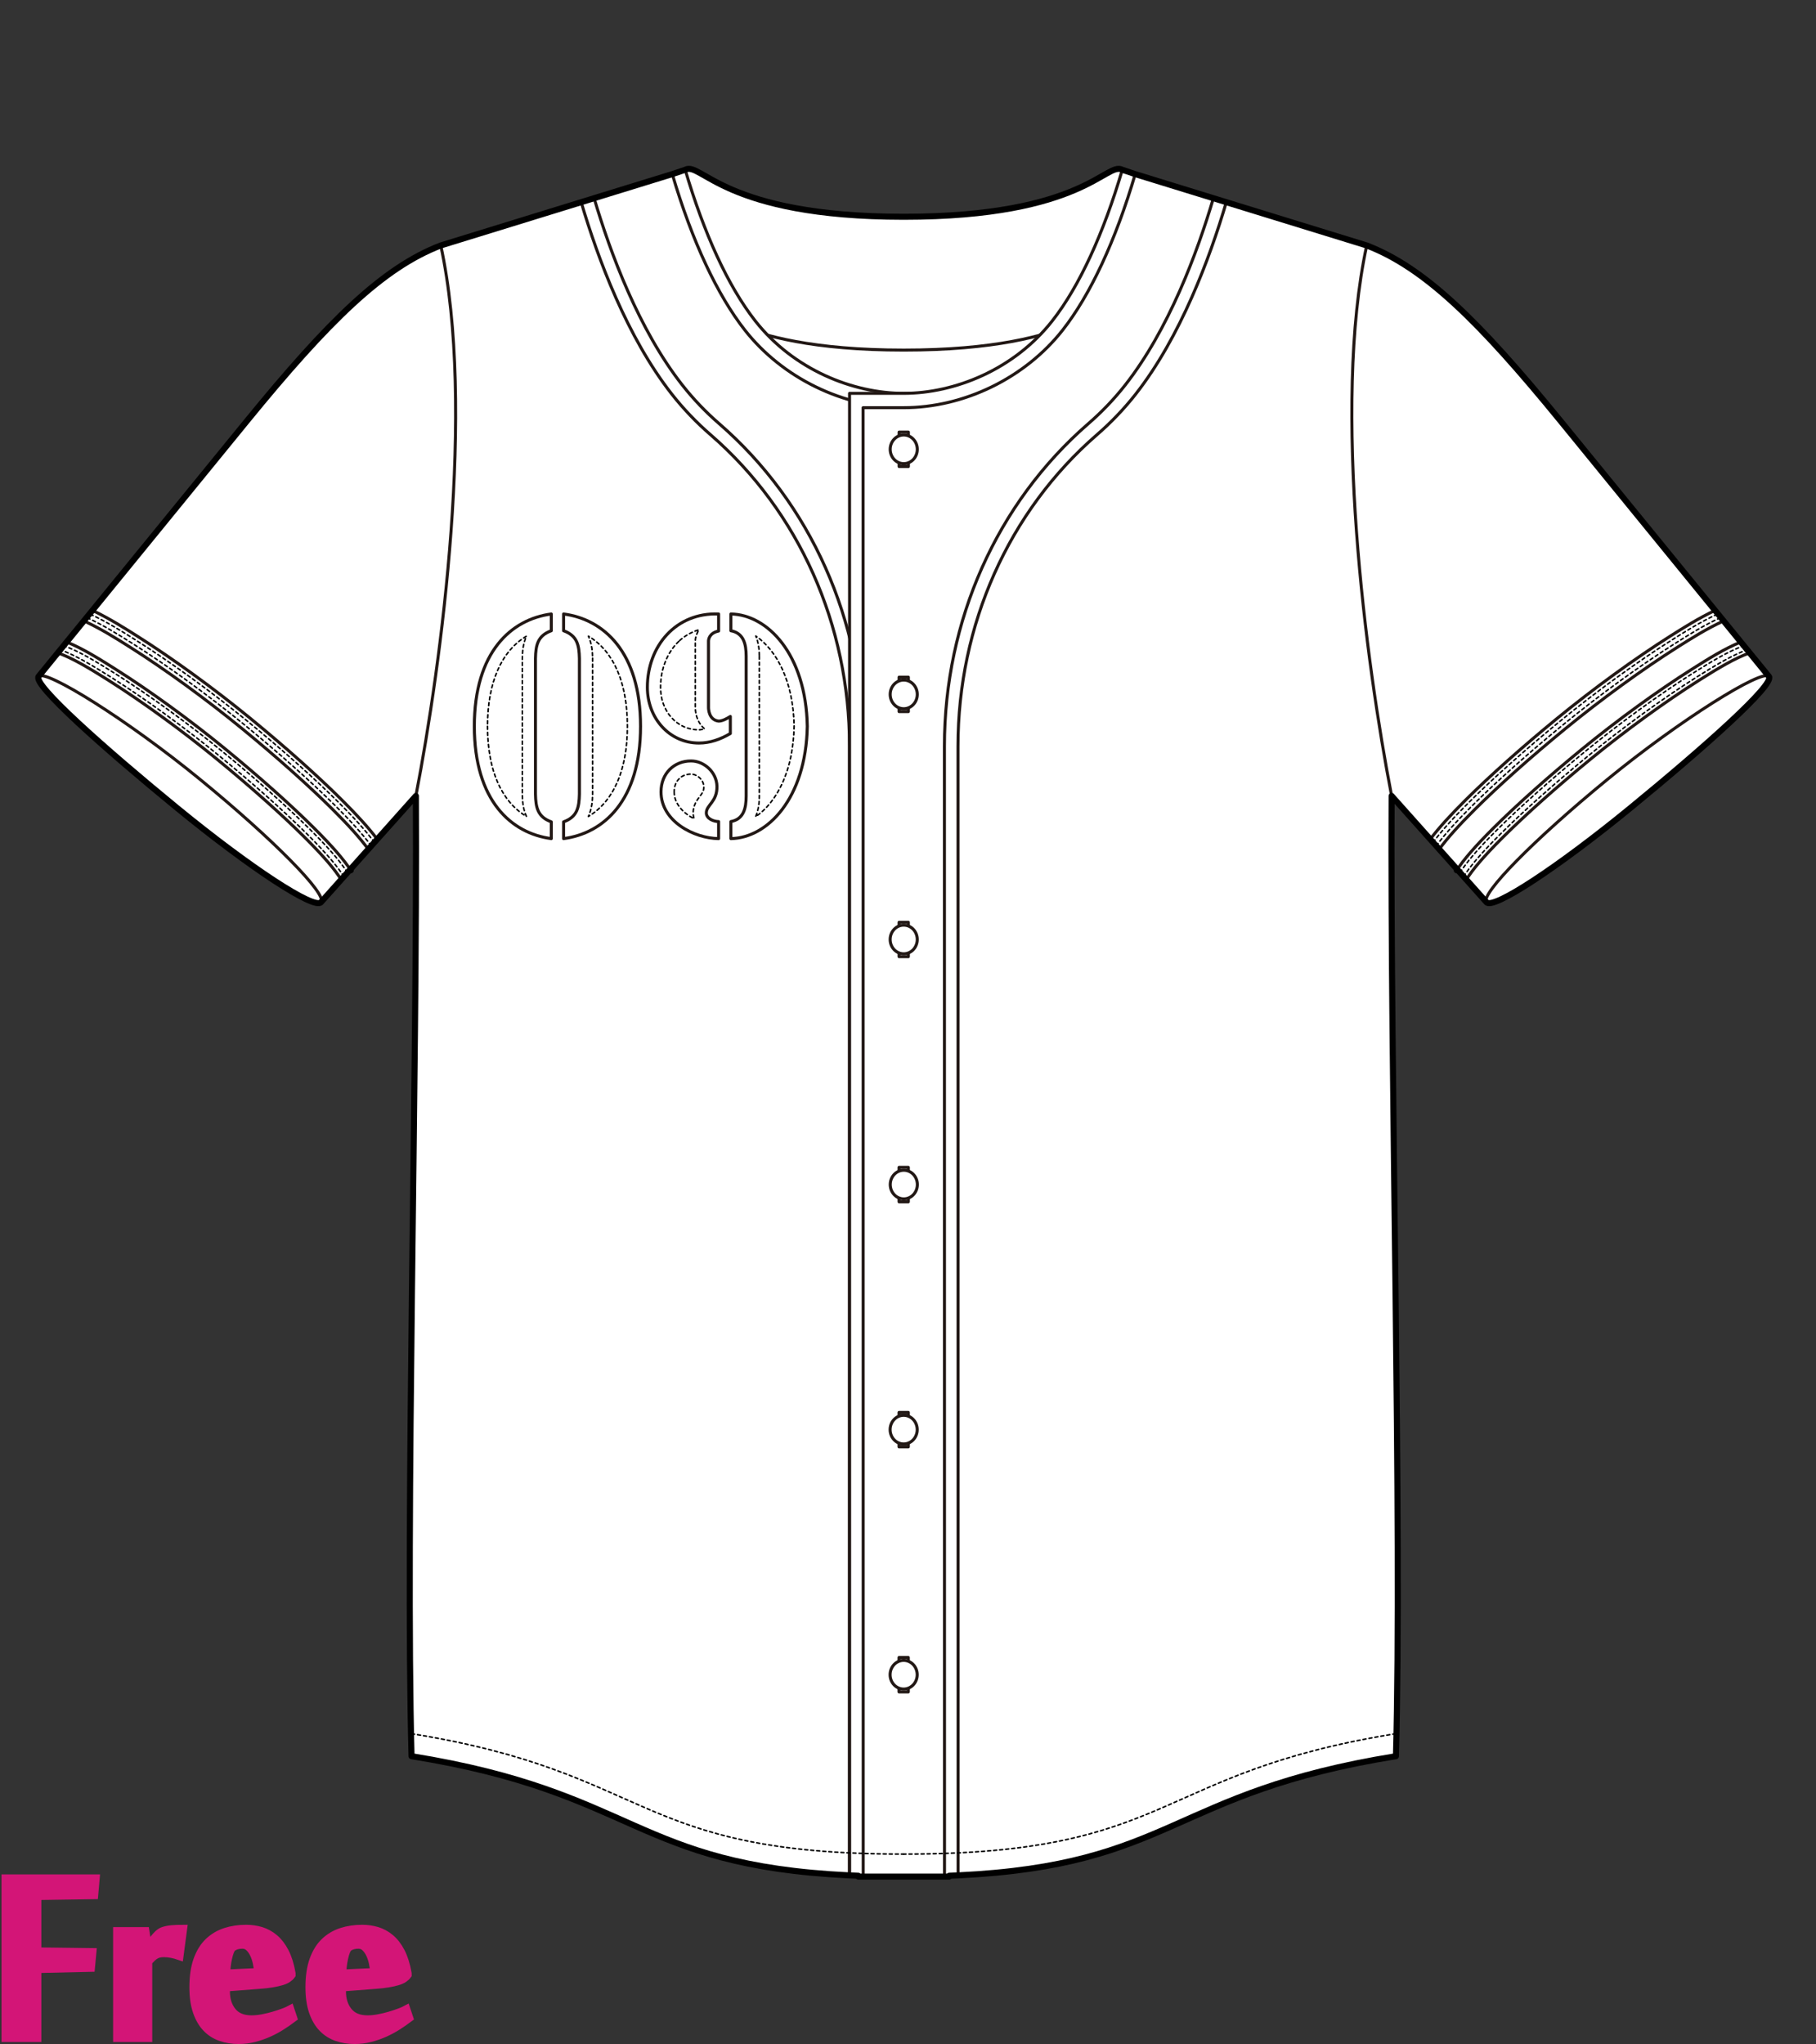 <?xml version="1.0" encoding="utf-8"?>
<!-- Generator: Adobe Illustrator 12.0.0, SVG Export Plug-In . SVG Version: 6.00 Build 51448)  -->
<!DOCTYPE svg PUBLIC "-//W3C//DTD SVG 1.1//EN" "http://www.w3.org/Graphics/SVG/1.1/DTD/svg11.dtd">
<svg  version="1.1" id="レイヤー_1" xmlns="http://www.w3.org/2000/svg" xmlns:xlink="http://www.w3.org/1999/xlink" width="600" height="675.129"
	 viewBox="0 0 600 675.129" overflow="visible" enable-background="new 0 0 600 675.129" xml:space="preserve">
<rect x="0" y="0" width="600" height="675.129" fill="#333333" stroke="none"/>
<path fill="#FFFFFF" stroke="#221815" stroke-linecap="round" stroke-linejoin="round" d="M378.423,119.53
	c0,16.23-13.157,29.388-29.388,29.388H242.064c-16.23,0-29.388-13.157-29.388-29.388l0,0c0-16.23,13.157-29.388,29.388-29.388
	h106.971C365.266,90.143,378.423,103.3,378.423,119.53L378.423,119.53z"/>
<rect fill="none" width="600" height="675"/>
<g>
	<path fill="#FFFFFF" stroke="#221815" stroke-linecap="round" stroke-linejoin="round" d="M370.805,100.107
		c-5.273-2.872-12.645,15.527-72.208,15.527s-66.936-18.399-72.208-15.527V56.072c5.272-2.872,12.645,15.527,72.208,15.527
		s66.935-18.399,72.208-15.527V100.107z"/>
	<path fill="#FFFFFF" stroke="#221815" stroke-linecap="round" stroke-linejoin="round" d="M137.406,262.887l-31.345,35.104
		l-93.31-74.567l68.865-84.428c26.987-33.056,44.93-50.588,64.012-57.923l18.818,4.522l-10.303,141.368L137.406,262.887z"/>
	<path fill="none" stroke="#221815" stroke-linecap="round" stroke-linejoin="round" d="M124.641,277.187
		c-2.875-3.792-6.702-7.996-11.725-12.992c-7.98-7.943-18.706-17.503-30.202-26.92c-12.052-9.869-25.745-19.817-37.567-27.291
		c-4.159-2.63-9.177-5.803-14.604-8.37"/>
	<path fill="none" stroke="#221815" stroke-linecap="round" stroke-linejoin="round" d="M121.678,280.498
		c-2.77-3.774-6.611-8.022-11.832-13.216c-7.886-7.849-18.502-17.309-29.89-26.638c-11.925-9.765-25.46-19.598-37.134-26.979
		c-4.434-2.803-9.633-6.091-15.105-8.572"/>
	<path fill="none" stroke="#000000" stroke-width="0.5" stroke-linecap="round" stroke-linejoin="round" stroke-dasharray="1" d="
		M122.668,279.392c-2.77-3.774-6.611-8.021-11.832-13.217c-7.887-7.848-18.502-17.308-29.891-26.637
		c-11.924-9.765-25.46-19.598-37.135-26.979c-4.434-2.803-9.631-6.09-15.104-8.571"/>
	<path fill="none" stroke="#000000" stroke-width="0.5" stroke-linecap="round" stroke-linejoin="round" stroke-dasharray="1" d="
		M123.699,278.238c-2.771-3.774-6.611-8.023-11.833-13.218c-7.886-7.847-18.501-17.308-29.89-26.637
		c-11.926-9.765-25.461-19.598-37.135-26.979c-4.436-2.803-9.633-6.09-15.104-8.572"/>
	<path fill="none" stroke="#221815" stroke-linecap="round" stroke-linejoin="round" d="M115.896,287.446
		c-2.277-3.479-6.031-7.865-12.191-13.994c-7.697-7.66-18.09-16.919-29.266-26.074c-11.666-9.553-24.887-19.159-36.27-26.355
		c-5.262-3.326-10.817-6.838-16.156-8.964"/>
	<path fill="none" stroke="#221815" stroke-linecap="round" stroke-linejoin="round" d="M112.717,290.539
		c-1.873-3.046-5.389-7.343-12.081-14.001c-7.602-7.564-17.884-16.723-28.954-25.792c-11.535-9.445-24.598-18.937-35.838-26.043
		c-6.366-4.025-11.967-7.378-16.744-9.062"/>
	<path fill="none" stroke="#000000" stroke-width="0.5" stroke-linecap="round" stroke-linejoin="round" stroke-dasharray="1" d="
		M113.604,289.544c-1.873-3.045-5.389-7.343-12.082-14.001c-7.602-7.564-17.884-16.724-28.954-25.792
		c-11.534-9.444-24.597-18.936-35.837-26.043c-6.367-4.025-11.967-7.377-16.745-9.062"/>
	<path fill="none" stroke="#000000" stroke-width="0.5" stroke-linecap="round" stroke-linejoin="round" stroke-dasharray="1" d="
		M114.786,288.231c-1.873-3.045-5.388-7.343-12.081-14.001c-7.602-7.564-17.885-16.724-28.954-25.792
		c-11.535-9.444-24.597-18.936-35.838-26.042c-6.366-4.026-11.967-7.377-16.745-9.062"/>
	<path fill="#FFFFFF" stroke="#221815" stroke-linecap="round" stroke-linejoin="round" d="M66.164,257.479
		c24.152,19.787,42.018,37.926,39.897,40.514c-2.118,2.585-23.418-11.357-47.578-31.144c-24.157-19.787-47.85-40.84-45.731-43.426
		C14.873,220.835,42,237.693,66.164,257.479z"/>
	<path fill="#FFFFFF" stroke="#221815" stroke-linecap="round" stroke-linejoin="round" d="M459.785,262.887l31.345,35.104
		l93.31-74.567l-68.865-84.428c-26.987-33.056-44.93-50.588-64.012-57.923l-18.818,4.522l10.303,141.368L459.785,262.887z"/>
	<path fill="none" stroke="#221815" stroke-linecap="round" stroke-linejoin="round" d="M472.551,277.187
		c2.875-3.792,6.702-7.996,11.725-12.992c7.98-7.943,18.706-17.503,30.202-26.92c12.052-9.869,25.745-19.817,37.567-27.291
		c4.159-2.63,9.177-5.803,14.604-8.37"/>
	<path fill="none" stroke="#221815" stroke-linecap="round" stroke-linejoin="round" d="M475.514,280.498
		c2.77-3.774,6.611-8.022,11.832-13.216c7.886-7.849,18.502-17.309,29.89-26.638c11.925-9.765,25.46-19.598,37.135-26.979
		c4.435-2.803,9.632-6.091,15.104-8.572"/>
	<path fill="none" stroke="#000000" stroke-width="0.5" stroke-linecap="round" stroke-linejoin="round" stroke-dasharray="1" d="
		M474.523,279.392c2.77-3.774,6.611-8.021,11.832-13.217c7.887-7.848,18.502-17.308,29.891-26.637
		c11.924-9.765,25.46-19.598,37.135-26.979c4.434-2.803,9.631-6.09,15.104-8.571"/>
	<path fill="none" stroke="#000000" stroke-width="0.5" stroke-linecap="round" stroke-linejoin="round" stroke-dasharray="1" d="
		M473.493,278.238c2.77-3.774,6.612-8.023,11.832-13.218c7.886-7.847,18.502-17.308,29.89-26.637
		c11.926-9.765,25.461-19.598,37.135-26.979c4.436-2.803,9.633-6.09,15.104-8.572"/>
	<path fill="none" stroke="#221815" stroke-linecap="round" stroke-linejoin="round" d="M481.295,287.446
		c2.277-3.479,6.031-7.865,12.191-13.994c7.697-7.66,18.091-16.919,29.266-26.074c11.666-9.553,24.887-19.159,36.27-26.355
		c5.262-3.326,10.816-6.838,16.156-8.964"/>
	<path fill="none" stroke="#221815" stroke-linecap="round" stroke-linejoin="round" d="M484.475,290.539
		c1.873-3.046,5.389-7.343,12.081-14.001c7.603-7.564,17.884-16.723,28.954-25.792c11.535-9.445,24.598-18.937,35.838-26.043
		c6.366-4.025,11.967-7.378,16.744-9.062"/>
	<path fill="none" stroke="#000000" stroke-width="0.5" stroke-linecap="round" stroke-linejoin="round" stroke-dasharray="1" d="
		M483.588,289.544c1.873-3.045,5.389-7.343,12.082-14.001c7.602-7.564,17.884-16.724,28.954-25.792
		c11.534-9.444,24.597-18.936,35.837-26.043c6.367-4.025,11.967-7.377,16.745-9.062"/>
	<path fill="none" stroke="#000000" stroke-width="0.5" stroke-linecap="round" stroke-linejoin="round" stroke-dasharray="1" d="
		M482.406,288.231c1.872-3.045,5.387-7.343,12.08-14.001c7.602-7.564,17.885-16.724,28.954-25.792
		c11.535-9.444,24.597-18.936,35.838-26.042c6.366-4.026,11.967-7.377,16.745-9.062"/>
	<path fill="#FFFFFF" stroke="#221815" stroke-linecap="round" stroke-linejoin="round" d="M531.027,257.479
		c-24.151,19.787-42.018,37.926-39.897,40.514c2.118,2.585,23.418-11.357,47.578-31.144c24.157-19.787,47.85-40.84,45.731-43.426
		C582.318,220.835,555.191,237.693,531.027,257.479z"/>
	<path fill="#FFFFFF" stroke="#221815" stroke-linecap="round" stroke-linejoin="round" d="M313.607,130.624L313.607,130.624
		c-4.854,1.127-9.875,1.729-15.011,1.762c-5.135-0.033-10.157-1.339-15.013-2.467l0,0c-29.992-6.563-53.838-38.684-59.994-72.865
		l-77.961,24.019c11.545,53.255,0.236,138.038-8.223,181.814c0.507,90.763-3.492,240.886-1.431,317.17
		c80.244,12.911,72.953,39.773,162.593,39.773h15.039V130.624"/>
	<path fill="#FFFFFF" stroke="#221815" stroke-linecap="round" stroke-linejoin="round" d="M316.471,619.431l0.035-489.509v-0.002
		h-17.909c-16.785,0-36.419-7.82-49.06-23.925c-9.043-11.518-16.99-29.032-23.148-49.922l-4.266,1.437
		c6.545,22.194,14.9,39.958,23.967,51.51c12.413,15.813,32.531,25.635,52.507,25.635c0,0,8.396,0,13.432,0
		c-0.001,9.283-0.036,484.958-0.036,484.958L316.471,619.431z"/>
	<path fill="#FFFFFF" stroke="#221815" stroke-linecap="round" stroke-linejoin="round" d="M280.647,619.427l0.028-372.982
		c0-40.043-16.717-77.517-45.867-102.817c-4.719-4.079-9.037-8.603-12.835-13.44c-14.847-18.916-24.481-44.922-29.947-63.408
		l4.271-1.313c5.348,18.08,14.742,43.376,29.121,61.695c3.615,4.604,7.73,8.913,12.231,12.807
		c30.191,26.204,47.507,65.011,47.507,106.476l-0.027,373.165L280.647,619.427z"/>
	<path fill="#FFFFFF" stroke="#221815" stroke-linecap="round" stroke-linejoin="round" d="M182.145,276.987
		c-13.162-1.718-25.426-12.492-25.426-37.094c0-24.603,12.264-35.378,25.426-37.093v5.531c-4.506,1.621-5.139,4.768-5.229,9.152
		v44.819c0.09,4.386,0.723,7.531,5.229,9.153V276.987z"/>
	<path fill="none" stroke="#000000" stroke-width="0.5" stroke-linecap="round" stroke-linejoin="round" stroke-dasharray="1" d="
		M161.072,239.893c0,14.512,4.607,24.864,12.877,29.779c-1.25-2.674-1.349-5.492-1.385-7.279l-0.002-44.909
		c0.038-1.84,0.137-4.685,1.394-7.374C165.684,215.022,161.072,225.376,161.072,239.893z"/>
	<path fill="#FFFFFF" stroke="#221815" stroke-linecap="round" stroke-linejoin="round" d="M186.205,202.8
		c13.166,1.715,25.43,12.49,25.43,37.093c0,24.602-12.264,35.376-25.43,37.094v-5.531c4.508-1.622,5.141-4.767,5.23-9.153v-44.819
		c-0.09-4.384-0.723-7.531-5.23-9.152V202.8z"/>
	<path fill="none" stroke="#000000" stroke-width="0.5" stroke-linecap="round" stroke-linejoin="round" stroke-dasharray="1" d="
		M195.787,217.394l0.002,44.91c-0.037,1.839-0.137,4.684-1.393,7.372c8.274-4.915,12.887-15.268,12.887-29.782
		c0-14.513-4.609-24.866-12.881-29.779C195.652,212.789,195.752,215.604,195.787,217.394z"/>
	<path fill="#FFFFFF" stroke="#221815" stroke-linecap="round" stroke-linejoin="round" d="M241.301,242.277
		c-3.245,1.908-6.674,3.147-10.368,3.147c-9.741,0-17.045-8.201-17.045-18.404c0-13.636,9.47-24.792,23.536-24.22v5.627
		c-3.158,0.666-3.336,2.859-3.336,3.335v21.933c0,0.477,0.093,4.1,3.336,4.481c1.262,0,2.795-0.858,3.877-1.524V242.277z"/>
	<path fill="none" stroke="#000000" stroke-width="0.5" stroke-linecap="round" stroke-linejoin="round" stroke-dasharray="1" d="
		M224.236,211.868c-3.811,3.659-5.994,9.182-5.994,15.152c0,8.01,5.455,14.051,12.69,14.051c0.614,0,1.26-0.205,1.886-0.301
		c-2.088-1.731-3.084-4.457-3.084-7.075v-21.933c0-1.251,0.449-2.552,1.184-3.755C228.426,208.781,226.15,210.032,224.236,211.868z"
		/>
	<path fill="#FFFFFF" stroke="#221815" stroke-linecap="round" stroke-linejoin="round" d="M237.424,276.987
		c-8.117-0.096-19.026-5.72-19.026-15.446c0-6.104,4.327-10.204,9.918-10.204c4.328,0,8.478,3.718,8.567,8.391
		c0.09,5.15-3.516,6.102-3.516,8.773c0,1.907,2.434,2.86,4.057,2.86V276.987z"/>
	<path fill="none" stroke="#000000" stroke-width="0.5" stroke-linecap="round" stroke-linejoin="round" stroke-dasharray="1" d="
		M222.75,261.541c0,3.942,2.938,6.996,6.586,8.903c-0.189-0.608-0.321-1.246-0.321-1.943c0-2.587,1.351-4.348,2.245-5.515
		c0.84-1.095,1.271-1.661,1.271-3.059c0-0.04,0-0.082,0-0.124c-0.045-2.313-2.304-4.115-4.216-4.115
		C224.986,255.688,222.75,258.041,222.75,261.541z"/>
	<path fill="#FFFFFF" stroke="#221815" stroke-linecap="round" stroke-linejoin="round" d="M241.482,202.8
		c11.992,0.19,24.799,13.16,25.249,37.093c-0.45,23.934-13.257,36.903-25.249,37.094v-5.627c4.146-0.763,5.049-4.29,5.049-8.391
		v-46.248c0-4.099-0.902-7.628-5.049-8.39V202.8z"/>
	<path fill="none" stroke="#000000" stroke-width="0.5" stroke-linecap="round" stroke-linejoin="round" stroke-dasharray="1" d="
		M250.885,216.721v46.248c0,2.86-0.492,5.041-1.24,6.79c6.807-4.609,12.448-14.759,12.734-29.948
		c-0.285-15.027-5.896-25.125-12.676-29.744C250.417,211.796,250.885,213.935,250.885,216.721z"/>
	<path fill="#FFFFFF" stroke="#221815" stroke-linecap="round" stroke-linejoin="round" d="M283.584,130.624L283.584,130.624
		c4.854,1.127,9.875,1.729,15.011,1.762c5.135-0.033,10.157-1.339,15.013-2.467l0,0c29.992-6.563,53.838-38.684,59.994-72.865
		l77.961,24.019c-11.545,53.255-0.236,138.038,8.223,181.814c-0.507,90.763,3.492,240.886,1.431,317.17
		c-80.244,12.911-72.953,39.773-162.593,39.773h-15.039V130.624"/>
	<path fill="#FFFFFF" stroke="#221815" stroke-linecap="round" stroke-linejoin="round" d="M316.545,619.427l-0.028-372.982
		c0-40.043,16.718-77.517,45.867-102.817c4.72-4.079,9.038-8.603,12.835-13.44c14.847-18.916,24.482-44.922,29.947-63.408
		l-4.271-1.313c-5.348,18.08-14.741,43.376-29.121,61.695c-3.614,4.604-7.73,8.913-12.231,12.807
		c-30.191,26.204-47.506,65.011-47.506,106.476l0.027,373.165L316.545,619.427z"/>
	
		<rect x="297.061" y="142.724" fill="#FFFFFF" stroke="#221815" stroke-linecap="round" stroke-linejoin="round" width="3.073" height="11.365"/>
	
		<rect x="297.053" y="223.675" fill="#FFFFFF" stroke="#221815" stroke-linecap="round" stroke-linejoin="round" width="3.074" height="11.362"/>
	<path fill="#FFFFFF" stroke="#221815" stroke-linecap="round" stroke-linejoin="round" d="M303.072,148.407
		c0.004,2.613-2.003,4.733-4.478,4.733c-2.472,0-4.475-2.121-4.475-4.736c0-2.614,2.007-4.733,4.478-4.733
		C301.069,143.672,303.076,145.792,303.072,148.407z"/>
	
		<ellipse fill="#FFFFFF" stroke="#221815" stroke-linecap="round" stroke-linejoin="round" cx="298.592" cy="229.354" rx="4.477" ry="4.736"/>
	
		<rect x="297.047" y="304.622" fill="#FFFFFF" stroke="#221815" stroke-linecap="round" stroke-linejoin="round" width="3.073" height="11.363"/>
	
		<ellipse fill="#FFFFFF" stroke="#221815" stroke-linecap="round" stroke-linejoin="round" cx="298.585" cy="310.303" rx="4.478" ry="4.736"/>
	
		<rect x="297.042" y="385.57" fill="#FFFFFF" stroke="#221815" stroke-linecap="round" stroke-linejoin="round" width="3.074" height="11.363"/>
	
		<rect x="297.037" y="466.518" fill="#FFFFFF" stroke="#221815" stroke-linecap="round" stroke-linejoin="round" width="3.074" height="11.365"/>
	
		<ellipse fill="#FFFFFF" stroke="#221815" stroke-linecap="round" stroke-linejoin="round" cx="298.572" cy="472.2" rx="4.477" ry="4.735"/>
	
		<rect x="297.031" y="547.467" fill="#FFFFFF" stroke="#221815" stroke-linecap="round" stroke-linejoin="round" width="3.074" height="11.363"/>
	<path fill="#FFFFFF" stroke="#221815" stroke-linecap="round" stroke-linejoin="round" d="M303.046,553.148
		c-0.003,2.616-2.007,4.736-4.478,4.736c-2.475-0.002-4.48-2.121-4.479-4.736c0-2.615,2.004-4.734,4.479-4.734
		C301.039,548.414,303.046,550.535,303.046,553.148z"/>
	
		<ellipse fill="#FFFFFF" stroke="#221815" stroke-linecap="round" stroke-linejoin="round" cx="298.616" cy="391.252" rx="4.478" ry="4.734"/>
	<path fill="#FFFFFF" stroke="#221815" stroke-linecap="round" stroke-linejoin="round" d="M280.723,619.431l-0.036-489.509v-0.002
		h17.91c16.785,0,36.418-7.82,49.06-23.925c9.043-11.518,16.989-29.032,23.148-49.922l4.265,1.437
		c-6.544,22.194-14.9,39.958-23.967,51.51c-12.413,15.813-32.53,25.635-52.506,25.635c0,0-8.396,0-13.433,0
		c0.002,9.283,0.036,484.958,0.036,484.958L280.723,619.431z"/>
	<path fill="none" stroke="#000000" stroke-width="0.5" stroke-linecap="round" stroke-linejoin="round" stroke-dasharray="1" d="
		M135.976,572.631c80.244,12.912,72.953,39.773,162.593,39.773"/>
	<path fill="none" stroke="#000000" stroke-width="0.5" stroke-linecap="round" stroke-linejoin="round" stroke-dasharray="1" d="
		M461.16,572.631c-80.244,12.912-72.953,39.773-162.592,39.773"/>
	<path fill="none" stroke="#000000" stroke-width="2" stroke-linecap="round" stroke-linejoin="round" d="M584.439,223.424
		l-6.349-7.782l0.001-0.001l-0.001,0.001l-2.919-3.578l0.006-0.004c-0.004,0-0.005,0.001-0.006,0.003l-59.598-73.066
		c-26.987-33.056-44.93-50.588-64.012-57.923l-76.565-23.588l-4.192-1.413c-5.273-2.872-12.645,15.527-72.208,15.527
		S231.661,53.2,226.389,56.072l-4.178,1.407l-76.582,23.594c-19.082,7.335-37.024,24.867-64.012,57.923L22.02,212.062
		c-0.001-0.001-0.004-0.002-0.006-0.003l0.005,0.004l-2.918,3.578l-0.001-0.001l0.001,0.001l-6.349,7.782
		c-2.118,2.586,21.574,23.639,45.731,43.426c24.16,19.787,45.46,33.729,47.578,31.144c0.001-0.002,0.001-0.003,0.001-0.003
		l6.654-7.452l0,0l0,0l2.064-2.312l0.005,0.005c-0.001-0.002-0.001-0.005-0.005-0.006l0.87-0.975l0.245,0.196
		c-0.057-0.085-0.125-0.179-0.182-0.266l8.924-9.995l0.002,0.001c0-0.001,0-0.001,0-0.001l12.766-14.298
		c0.507,90.763-3.492,240.886-1.431,317.17c74.464,11.981,73.563,35.972,144.672,39.366v0.003l0.075,0.003v0.001l0.561,0.022
		c0.761,0.035,1.523,0.07,2.301,0.099v0.279h14.984h0.055h14.984v-0.279c0.772-0.028,1.534-0.063,2.29-0.099l0.573-0.022v-0.001
		l0.074-0.003v-0.003c71.105-3.396,70.209-27.385,144.671-39.366c2.062-76.284-1.938-226.407-1.431-317.17l12.768,14.298
		c0,0-0.002,0-0.002,0.001l0.002-0.001l8.924,9.995c-0.059,0.086-0.124,0.18-0.182,0.266l0.244-0.196l0.871,0.975
		c-0.002,0.001-0.004,0.004-0.004,0.006l0.005-0.005l2.063,2.312l0,0l0,0l6.654,7.451c0,0,0.001,0.001,0.001,0.003
		c2.118,2.585,23.418-11.357,47.578-31.144C562.865,247.063,586.558,226.01,584.439,223.424z"/>
</g>
<g>
	<path fill="#D31577" stroke="#D31577" stroke-width="3" d="M12.159,672.959H2V620.6h29.416l-0.455,5.189l-18.802,0.281v18.643
		l18.177,0.23l-0.453,4.842l-17.724,0.398V672.959z"/>
	<path fill="#D31577" stroke="#D31577" stroke-width="3" d="M59.162,645.846c-0.764-0.266-1.584-0.48-2.46-0.652
		c-0.877-0.17-1.716-0.256-2.517-0.256c-0.572,0-1.09,0.049-1.547,0.145c-0.457,0.092-0.886,0.256-1.287,0.482
		s-0.801,0.529-1.201,0.906c-0.401,0.383-0.849,0.836-1.344,1.365v25.123H38.87v-34.943h9.017l0.862,5.568h0.058
		c0.264-0.418,0.584-0.9,0.963-1.449c0.377-0.549,0.783-1.098,1.217-1.648c0.436-0.547,0.889-1.049,1.359-1.504
		c0.471-0.453,0.954-0.775,1.446-0.967c0.867-0.32,1.849-0.531,2.944-0.631c1.097-0.1,2.285-0.15,3.57-0.15L59.162,645.846z"/>
	<path fill="#D31577" stroke="#D31577" stroke-width="3" d="M81.334,637.234c1.667,0,3.285,0.236,4.857,0.709
		c1.57,0.473,3.02,1.266,4.345,2.379c1.325,1.115,2.47,2.605,3.437,4.477c0.965,1.871,1.694,4.203,2.188,6.998v0.453
		c-0.304,0.416-0.712,0.795-1.224,1.135c-0.511,0.34-1.183,0.635-2.017,0.877c-0.834,0.248-1.856,0.475-3.067,0.682
		c-1.211,0.209-2.67,0.369-4.373,0.482l-11.02,0.85v1.475c0,2.719,0.719,4.965,2.158,6.742c1.439,1.773,3.597,2.662,6.475,2.662
		c1.174,0,2.406-0.121,3.693-0.367s2.508-0.539,3.663-0.881c1.155-0.34,2.213-0.691,3.18-1.051c0.966-0.359,1.695-0.672,2.188-0.938
		l0.853,2.557c-1.06,0.799-2.253,1.629-3.579,2.486c-1.326,0.859-2.746,1.633-4.26,2.32c-1.516,0.686-3.114,1.25-4.799,1.689
		c-1.686,0.439-3.42,0.658-5.198,0.658c-2.083,0-4.028-0.311-5.832-0.938c-1.803-0.623-3.362-1.615-4.675-2.98
		c-1.313-1.361-2.348-3.141-3.107-5.336c-0.761-2.193-1.142-4.863-1.142-8.006c0-3.521,0.437-6.5,1.312-8.941
		c0.875-2.443,2.092-4.41,3.651-5.906c1.56-1.494,3.392-2.582,5.499-3.266C76.645,637.576,78.91,637.234,81.334,637.234z
		 M76.617,643.168c-0.266,0.229-0.521,0.654-0.768,1.279s-0.465,1.363-0.652,2.215c-0.19,0.852-0.342,1.742-0.455,2.67
		c-0.114,0.928-0.17,1.826-0.17,2.697l10.964-0.514c-0.115-1.02-0.286-2.08-0.513-3.18c-0.228-1.098-0.559-2.1-0.994-3.01
		c-0.438-0.908-0.977-1.664-1.619-2.271c-0.645-0.605-1.42-0.908-2.327-0.908c-0.646,0-1.25,0.074-1.819,0.227
		C77.695,642.523,77.146,642.789,76.617,643.168z"/>
	<path fill="#D31577" stroke="#D31577" stroke-width="3" d="M119.678,637.234c1.666,0,3.285,0.236,4.857,0.709
		c1.57,0.473,3.02,1.266,4.345,2.379c1.326,1.115,2.47,2.605,3.437,4.477c0.965,1.871,1.695,4.203,2.188,6.998v0.453
		c-0.304,0.416-0.712,0.795-1.223,1.135c-0.512,0.34-1.184,0.635-2.018,0.877c-0.832,0.248-1.854,0.475-3.064,0.682
		c-1.213,0.209-2.672,0.369-4.375,0.482l-11.02,0.85v1.475c0,2.719,0.719,4.965,2.157,6.742c1.438,1.773,3.597,2.662,6.476,2.662
		c1.174,0,2.405-0.121,3.692-0.367c1.288-0.246,2.509-0.539,3.663-0.881c1.156-0.34,2.214-0.691,3.182-1.051
		c0.965-0.359,1.695-0.672,2.187-0.938l0.853,2.557c-1.061,0.799-2.254,1.629-3.578,2.486c-1.328,0.859-2.748,1.633-4.261,2.32
		c-1.515,0.686-3.114,1.25-4.799,1.689s-3.419,0.658-5.199,0.658c-2.083,0-4.026-0.311-5.831-0.938
		c-1.805-0.623-3.363-1.615-4.676-2.98c-1.313-1.361-2.348-3.141-3.109-5.336c-0.76-2.193-1.141-4.863-1.141-8.006
		c0-3.521,0.436-6.5,1.313-8.941c0.873-2.443,2.092-4.41,3.65-5.906c1.561-1.494,3.391-2.582,5.499-3.266
		C114.988,637.576,117.253,637.234,119.678,637.234z M114.961,643.168c-0.266,0.229-0.521,0.654-0.768,1.279
		c-0.248,0.625-0.465,1.363-0.652,2.215c-0.189,0.852-0.342,1.742-0.456,2.67c-0.112,0.928-0.169,1.826-0.169,2.697l10.964-0.514
		c-0.116-1.02-0.286-2.08-0.513-3.18c-0.227-1.098-0.559-2.1-0.994-3.01c-0.436-0.908-0.975-1.664-1.619-2.271
		c-0.645-0.605-1.42-0.908-2.327-0.908c-0.644,0-1.25,0.074-1.819,0.227C116.039,642.523,115.492,642.789,114.961,643.168z"/>
</g>
</svg>
